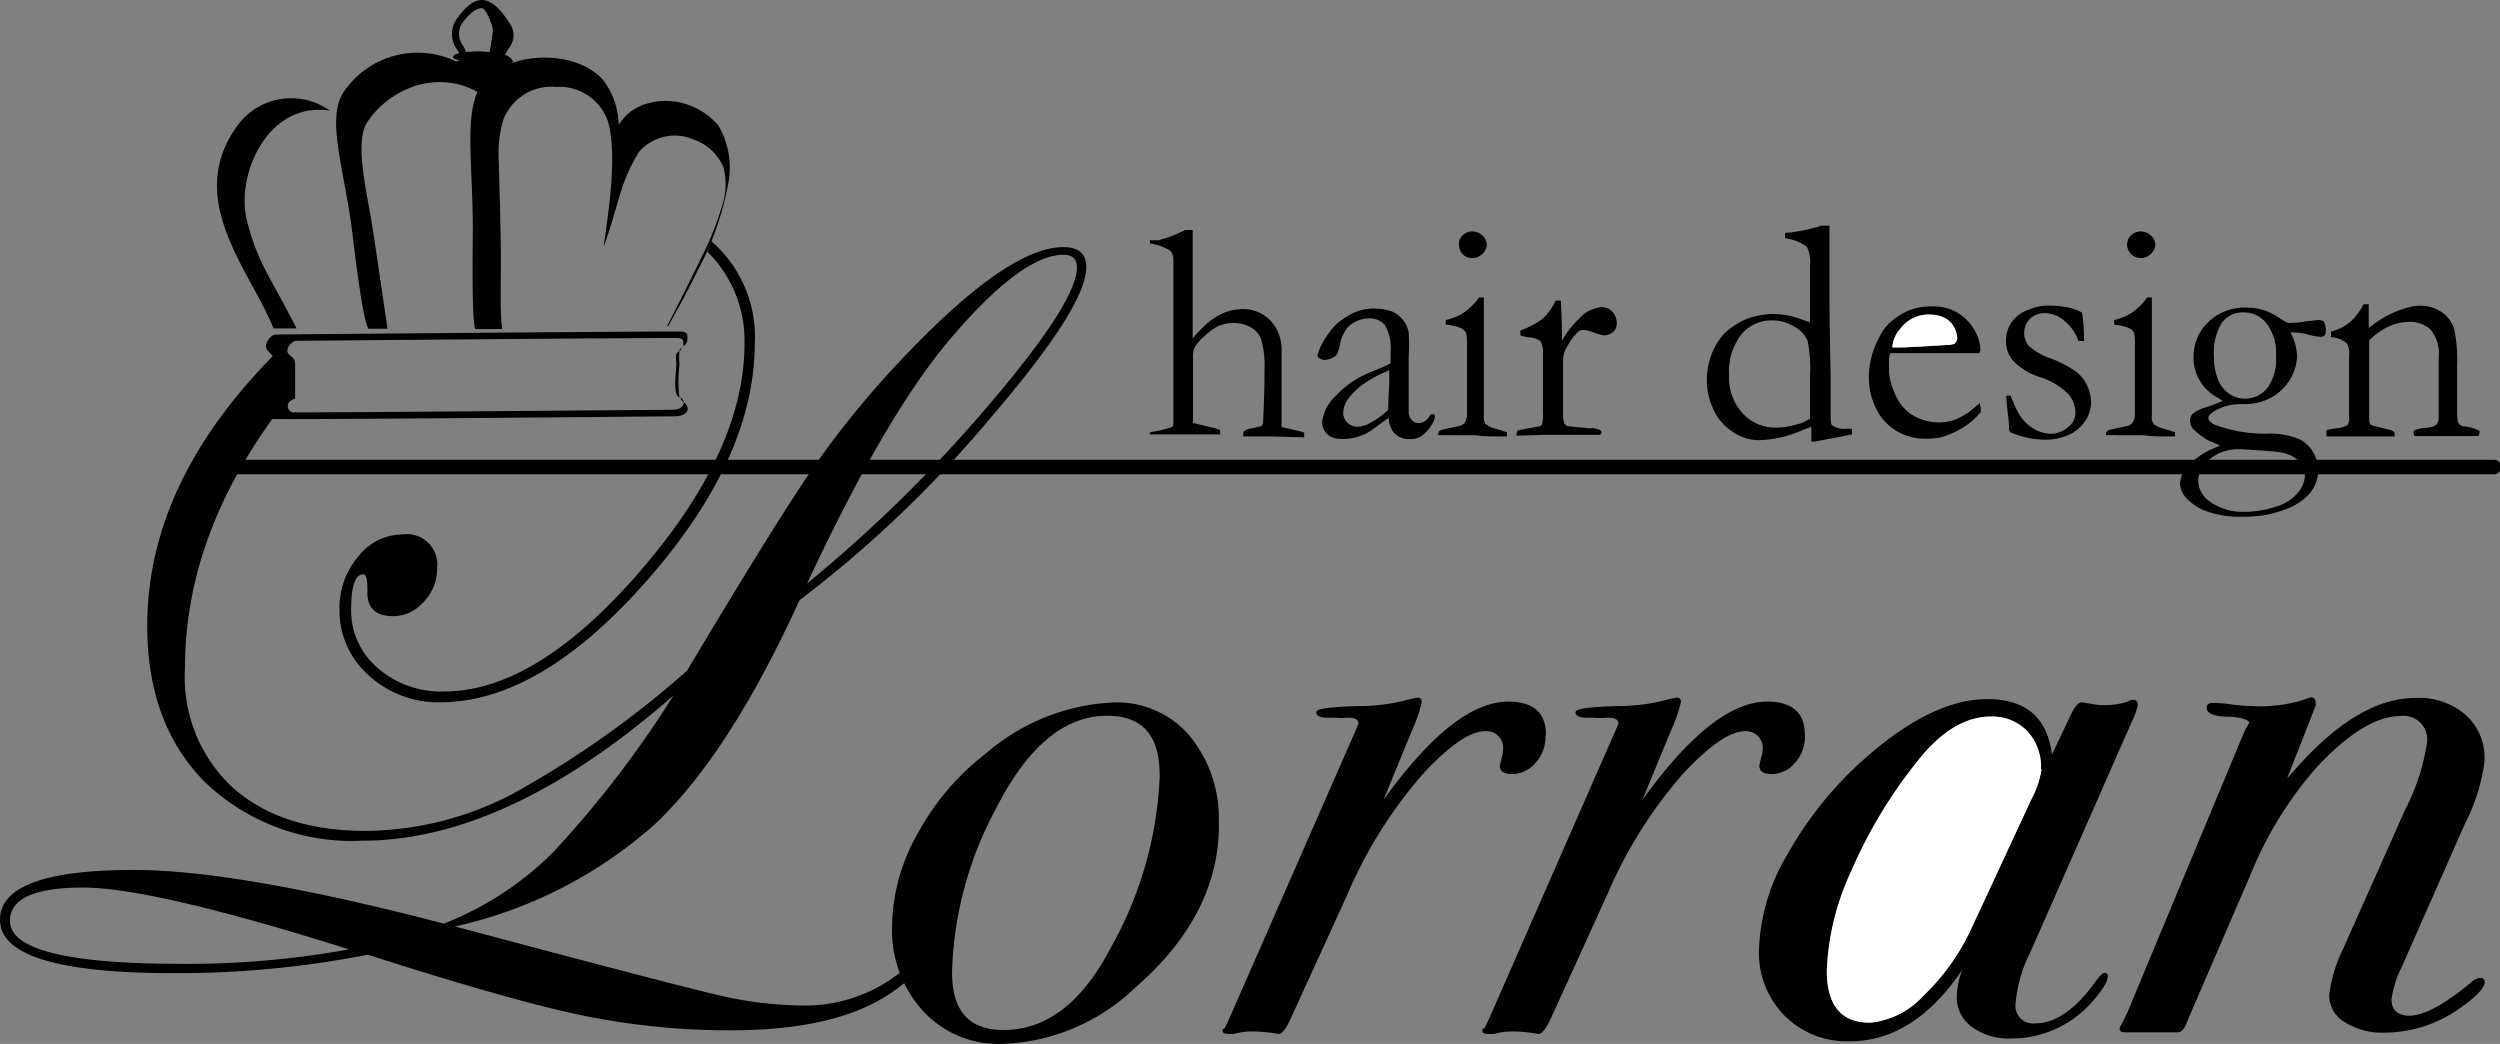 <svg xmlns="http://www.w3.org/2000/svg" viewBox="0 0 150.44 62.82"><rect x="0" y="0" width="150.44" height="62.82" fill="#808080" stroke="none"/><defs><style>.cls-1{fill:#fff;}</style></defs><title>header-logo</title><g id="レイヤー_2" data-name="レイヤー 2"><g id="背景"><path d="M69.24,26a6.16,6.16,0,0,0,1.27-.3c.07,0,.1-.14.1-.3V23.65l0-2.79V19.08l0-.91c0-1.42,0-2.27,0-2.55a.85.85,0,0,0-.17-.52,3.16,3.16,0,0,0-1.24-.45v0a1.11,1.11,0,0,1,0-.19l.25,0,.24,0a7.41,7.41,0,0,0,1.62-.62h.46c0,.18,0,.72,0,1.66V18.1l0,1.89c0,.11,0,.24,0,.38a8.41,8.41,0,0,1,.87-.91,4.15,4.15,0,0,1,1-.63,3,3,0,0,1,1.17-.23,2.27,2.27,0,0,1,1.89,1,2.71,2.71,0,0,1,.42,1.62l0,1v.53l0,.93c0,.77,0,1.22,0,1.37s0,.38,0,.65l.54.12c.35.08.63.14.82.21v.29l-2-.06-.92,0-.53,0h-.21a.36.36,0,0,1,0-.14V26a.73.73,0,0,1,.49-.22l.57-.13a.36.36,0,0,0,.13-.2c0-.16.05-1,.08-2.42l0-.69a6,6,0,0,0-.17-1.82,1.33,1.33,0,0,0-.6-.79,2,2,0,0,0-1.07-.29,2.18,2.18,0,0,0-1,.21,3.55,3.55,0,0,0-.74.55,3.17,3.17,0,0,0-.6.67,1.2,1.2,0,0,0-.12.61v.66l0,.68c0,.06,0,.44,0,1.17v.6l0,.65a.72.72,0,0,0,0,.21l1.32.32.31.11,0,.11a.45.45,0,0,1,0,.15H72.28l-1.61,0-1.21,0-.28,0v-.06A.39.39,0,0,1,69.24,26Z"/><path d="M86.29,24.92a.39.39,0,0,1,.06.18,1.19,1.19,0,0,1-.23.5,2,2,0,0,1-.65.68,1.16,1.16,0,0,1-.62.14,1.22,1.22,0,0,1-1-.41,1.7,1.7,0,0,1-.29-.87l-1,.73a3,3,0,0,1-2,.53,1,1,0,0,1-1-1,2.59,2.59,0,0,1,.79-1.55,5.83,5.83,0,0,1,2.16-1.47q1-.4,1.17-.52c0-.2,0-.43,0-.67a2.79,2.79,0,0,0-.33-1.61,1.15,1.15,0,0,0-1-.42,1.81,1.81,0,0,0-1.22.51,2.24,2.24,0,0,0-.52,1.2,2.2,2.2,0,0,1-.21.53,1.36,1.36,0,0,1-.65.26.61.61,0,0,1-.37-.12.18.18,0,0,1-.1-.15,3.24,3.24,0,0,1,.52-1.1A3.49,3.49,0,0,1,81.13,19a3,3,0,0,1,1.38-.43,3.68,3.68,0,0,1,1.2.15A1.73,1.73,0,0,1,84.77,20a13.37,13.37,0,0,1,0,1.47l0,1.49V24c0,.14,0,.27,0,.37s0,.31,0,.4a.68.68,0,0,0,.18.5.55.55,0,0,0,.42.19.73.73,0,0,0,.61-.36l.11-.15Zm-2.75-.27c0-.79.06-1.35.06-1.68,0-.17,0-.4,0-.68a6.3,6.3,0,0,0-1.34.68A4.07,4.07,0,0,0,81.13,24a1.47,1.47,0,0,0-.3.82.81.81,0,0,0,.25.61.85.85,0,0,0,.62.25,1.62,1.62,0,0,0,.71-.21A4.72,4.72,0,0,0,83.55,24.65Z"/><path d="M87,19.54v-.28a6.5,6.5,0,0,0,.66-.21,3,3,0,0,0,.71-.46A3.17,3.17,0,0,0,89,17.9l.18,0h.11c0,.3,0,.52,0,.66s0,.17,0,.42v3.2l0,2.86a.69.69,0,0,0,.11.48,1.73,1.73,0,0,0,.72.31l.56.18a.27.27,0,0,1,0,.11.32.32,0,0,1,0,.14l-.94,0c-.52,0-.86-.07-1-.07l-1.5,0a5,5,0,0,0-.54,0l-.15,0a.2.2,0,0,1,0-.11c0-.09.06-.15.18-.21l1-.22a.6.6,0,0,0,.39-.19,1,1,0,0,0,.16-.63q0-.72,0-4a3.23,3.23,0,0,0-.06-.8.72.72,0,0,0-.25-.26A2.79,2.79,0,0,0,87,19.54Zm.79-4.86a.71.71,0,0,1,.24-.53.81.81,0,0,1,.57-.22.85.85,0,0,1,.61.25.75.75,0,0,1,.26.54.76.76,0,0,1-.26.55.83.83,0,0,1-.61.26.8.8,0,0,1-.58-.23A.82.82,0,0,1,87.8,14.68Z"/><path d="M91.26,26.22l0-.12a.42.42,0,0,1,.08-.2l.55-.11.78-.14a.29.29,0,0,0,.13-.13,2.6,2.6,0,0,0,.05-.72c0-2.12,0-3.35,0-3.67a1.09,1.09,0,0,0-.17-.62,1.37,1.37,0,0,0-.68-.21,2.28,2.28,0,0,1-.51-.12l0-.29a5.3,5.3,0,0,0,1.32-.69,3.49,3.49,0,0,0,.8-1.11h.32c0,.31.06,1,.06,2.08v.16a1.33,1.33,0,0,0,0,.18,5.43,5.43,0,0,1,.89-1.19l.22-.22a1.75,1.75,0,0,1,.25-.23,2.25,2.25,0,0,1,1-.39.89.89,0,0,1,.68.28,1,1,0,0,1,.26.68.66.66,0,0,1-.18.5.84.84,0,0,1-.58.24,2.23,2.23,0,0,1-.59-.16,2.32,2.32,0,0,0-.58-.16.6.6,0,0,0-.37.08,3.17,3.17,0,0,0-.64.84,1.71,1.71,0,0,0-.29.88l0,1.55v1.86a1.71,1.71,0,0,0,.08.42.59.59,0,0,0,.19.16c.67.06,1.08.1,1.2.12l.19,0a1.15,1.15,0,0,1,.56.11.16.16,0,0,1,.09.14.29.29,0,0,1-.08.15l-1,0H93.34l-.52,0Z"/><path d="M108.92,19.39V15.95a2,2,0,0,0-.19-1.09,2.41,2.41,0,0,0-1.1-.48l-.21-.06v-.1a1,1,0,0,1,0-.2,10.29,10.29,0,0,0,2.19-.44h.48c0,.43,0,.9,0,1.42l0,3.61.07,4.07,0,2.17c0,.44,0,.69.1.75a1.24,1.24,0,0,0,.83.2l.35,0V26s0,.09,0,.14l-.6.12-1.36.26a2.56,2.56,0,0,1-.48.06v-.9l-.5.19a7,7,0,0,1-2.69.62,2.84,2.84,0,0,1-1.51-.48,3.15,3.15,0,0,1-1.18-1.35,4.06,4.06,0,0,1-.41-1.76,4.54,4.54,0,0,1,.27-1.54,3.81,3.81,0,0,1,.72-1.22,3.53,3.53,0,0,1,.8-.63,3.24,3.24,0,0,1,.85-.4,5.44,5.44,0,0,1,1.12-.21,5,5,0,0,1,2.08.37Zm0,5.79c0-.42,0-1.28,0-2.58a8.23,8.23,0,0,0-.15-2.1,1.74,1.74,0,0,0-.77-.83,2.53,2.53,0,0,0-1.38-.39,2.36,2.36,0,0,0-1.82.83,3.6,3.6,0,0,0-.75,2.47,3.19,3.19,0,0,0,.81,2.29,2.65,2.65,0,0,0,2,.86,4,4,0,0,0,1.26-.19A2.26,2.26,0,0,0,108.93,25.18Z"/><path d="M119.1,21.25l-3.76,0h-.71c-.29,0-.58,0-.88,0a1.63,1.63,0,0,0-.08.39v.65a3.65,3.65,0,0,0,.36,1.4,2.78,2.78,0,0,0,1,1.26,3.19,3.19,0,0,0,1.68.47,3.58,3.58,0,0,0,.85-.13,4.3,4.3,0,0,0,.9-.48l.68-.55.06.38a.84.84,0,0,1,0,.14,4.14,4.14,0,0,1-1.07.94,5,5,0,0,1-1.31.59,4.47,4.47,0,0,1-1,.09,3.42,3.42,0,0,1-1.31-.27,3.19,3.19,0,0,1-1.5-1.33,4.22,4.22,0,0,1-.55-2.22,4.71,4.71,0,0,1,.15-1.06,5.48,5.48,0,0,1,.56-1.38,2.67,2.67,0,0,1,.67-.82,4.42,4.42,0,0,1,1-.63,3.66,3.66,0,0,1,1.42-.25,2.8,2.8,0,0,1,2.55,1.41,2.59,2.59,0,0,1,.37,1.22Zm-5.23-.34h.44q.47,0,2.85-.15a1.2,1.2,0,0,0,.46-.08.5.5,0,0,0,.16-.32,1.46,1.46,0,0,0-.19-.66,1.27,1.27,0,0,0-.57-.57,1.92,1.92,0,0,0-.9-.2,2.11,2.11,0,0,0-1.74.82A1.89,1.89,0,0,0,113.87,20.91Z"/><path d="M121,23.82a6.9,6.9,0,0,0,.53,1.15,2.58,2.58,0,0,0,.85.83,2.07,2.07,0,0,0,1.08.3,1.61,1.61,0,0,0,1.06-.46,1.06,1.06,0,0,0,.37-.81,1.71,1.71,0,0,0-.44-1.13,4.26,4.26,0,0,0-1.67-1,3.89,3.89,0,0,1-1.65-1,1.86,1.86,0,0,1-.42-1.2,1.91,1.91,0,0,1,.35-1.12,2.12,2.12,0,0,1,1-.74,3,3,0,0,1,1.13-.25,6.36,6.36,0,0,1,1.19.1,3.13,3.13,0,0,1,.91.32,12.61,12.61,0,0,1,.12,1.41l0,.3h-.34a2.68,2.68,0,0,0-.86-1.23,1.85,1.85,0,0,0-1.14-.45,1.24,1.24,0,0,0-.91.34,1.2,1.2,0,0,0-.35.89,1.12,1.12,0,0,0,.28.75,3.75,3.75,0,0,0,1.32.75,7,7,0,0,1,1.5.78,2.22,2.22,0,0,1,.7.88,2.44,2.44,0,0,1,.22,1,2,2,0,0,1-.43,1.21,2.31,2.31,0,0,1-1.07.79,3.43,3.43,0,0,1-1.15.23,5.42,5.42,0,0,1-2.19-.44.37.37,0,0,1-.1-.28c0-.06,0-.15,0-.27-.1-.84-.15-1.35-.15-1.5a.18.18,0,0,1,0-.15A.48.48,0,0,1,121,23.82Z"/><path d="M127.22,19.54v-.28a6,6,0,0,0,.65-.21,3,3,0,0,0,.71-.46,3.14,3.14,0,0,0,.62-.69l.18,0h.11c0,.3,0,.52,0,.66s0,.17,0,.42v3.2l0,2.86a.7.7,0,0,0,.11.48,1.72,1.72,0,0,0,.72.31l.56.18a.33.33,0,0,1,0,.11.31.31,0,0,1,0,.14l-.94,0c-.52,0-.86-.07-1-.07l-1.5,0a5,5,0,0,0-.55,0l-.15,0a.23.23,0,0,1,0-.11c0-.09.06-.15.18-.21l1-.22a.61.61,0,0,0,.39-.19,1,1,0,0,0,.16-.63q0-.72,0-4a3.45,3.45,0,0,0-.05-.8.75.75,0,0,0-.25-.26A2.81,2.81,0,0,0,127.22,19.54Zm.79-4.86a.7.7,0,0,1,.24-.53.82.82,0,0,1,.58-.22.87.87,0,0,1,.61.25.75.75,0,0,1,.26.54.77.77,0,0,1-.26.55.85.85,0,0,1-.61.26.8.8,0,0,1-.58-.23A.83.83,0,0,1,128,14.68Z"/><path d="M133.6,26.81l-.72-.31a4.64,4.64,0,0,1-.9-.68.76.76,0,0,1-.19-.5.57.57,0,0,1,.14-.4,2.11,2.11,0,0,1,.82-.41,7.7,7.7,0,0,0,1-.39l-.38-.24A2.68,2.68,0,0,1,132,21.5a2.85,2.85,0,0,1,.89-2.12,3.11,3.11,0,0,1,2.27-.87,3.58,3.58,0,0,1,1.15.18,4.36,4.36,0,0,1,.89.47l.44.26a1.08,1.08,0,0,0,.34,0c.11,0,.36,0,.77-.08l.73-.08a.67.67,0,0,1,.36.08,1.26,1.26,0,0,1,.11.63.29.29,0,0,1-.08.23.33.33,0,0,1-.23.07,3.78,3.78,0,0,1-.86-.17A4.26,4.26,0,0,0,138,20l-.17,0a3.33,3.33,0,0,1,.4,1.47,3,3,0,0,1-1.59,2.47,3.28,3.28,0,0,1-1.5.38h-.32a3,3,0,0,0-1.58.43c-.23.14-.35.28-.35.4s.12.26.34.39a8.59,8.59,0,0,0,3.38.55,4.6,4.6,0,0,1,1.68.31,1.92,1.92,0,0,1,.9.8,2.18,2.18,0,0,1,.31,1.09,2.21,2.21,0,0,1-.51,1.4,3.6,3.6,0,0,1-1.57,1,6.69,6.69,0,0,1-2.41.4,5.85,5.85,0,0,1-2.32-.36,3,3,0,0,1-1.16-.8,1.38,1.38,0,0,1-.35-.85,1.77,1.77,0,0,1,.38-.91,4.22,4.22,0,0,1,1.56-1.15Zm-.68,3.33a3.42,3.42,0,0,0,2.15.66,6,6,0,0,0,1.85-.3,2.67,2.67,0,0,0,1.35-.84,1.73,1.73,0,0,0,.43-1,1.41,1.41,0,0,0-.56-1.08,2,2,0,0,0-.68-.31,4.7,4.7,0,0,0-.85-.12c-1.05-.08-1.7-.12-1.93-.12a2.69,2.69,0,0,0-1.79.67,1.61,1.61,0,0,0-.61,1.26A1.58,1.58,0,0,0,132.92,30.14Zm.31-8.68a3.5,3.5,0,0,0,.25,1.41,1.88,1.88,0,0,0,.69.84,1.66,1.66,0,0,0,.9.28,1.71,1.71,0,0,0,1.35-.62,2.85,2.85,0,0,0,.54-1.9,3,3,0,0,0-.56-2,1.72,1.72,0,0,0-1.36-.67,1.55,1.55,0,0,0-1.35.64A3.38,3.38,0,0,0,133.23,21.46Z"/><path d="M140,25.89a4.56,4.56,0,0,1,.54-.11,1.64,1.64,0,0,0,.71-.19.75.75,0,0,0,.11-.51l0-.33c0-.12,0-.28,0-.48l0-2.87a1.22,1.22,0,0,0-.15-.75,1.64,1.64,0,0,0-.94-.36v-.34a2.83,2.83,0,0,0,1.05-.49,3.37,3.37,0,0,0,.9-1.15h.32c0,.3,0,.51,0,.63v.79l.26-.19a6,6,0,0,1,1.15-.69,5.54,5.54,0,0,1,1.05-.37,2.57,2.57,0,0,1,.66-.08,2.17,2.17,0,0,1,1.32.42,1.88,1.88,0,0,1,.71,1,9.5,9.5,0,0,1,.17,2.22v1.42s0,.16,0,.38,0,.46,0,.73a3.79,3.79,0,0,0,.05.83.59.59,0,0,0,.25.25,2.24,2.24,0,0,1,1.05.29V26a.72.72,0,0,1-.06.24H149l-1.24,0-1.22,0q-.67,0-1.25,0l-.06-.2a.28.28,0,0,1,.07-.15,2.32,2.32,0,0,1,.71-.15,1.52,1.52,0,0,0,.37-.06,1.13,1.13,0,0,0,.26-.15.91.91,0,0,0,.11-.38s0-.13,0-.26c0-.29,0-1,0-2.15v-.49l0-.75a2.26,2.26,0,0,0-.49-1.67,1.81,1.81,0,0,0-1.3-.46,3,3,0,0,0-1.23.28,4.2,4.2,0,0,0-1.16.83c0,.3,0,.56,0,.77l0,2.07c0,1.08,0,1.74,0,2a.44.44,0,0,0,.07.21.6.6,0,0,0,.3.12l.52.13.39.1a.35.35,0,0,1,.25.19v.19h-1l-2,0H140l0-.12A.84.84,0,0,1,140,25.89Z"/><path d="M17.13,24.22q-6,7.74-6,16A9.07,9.07,0,0,0,14,47.39Q16.94,50,22,50a19.37,19.37,0,0,0,8.7-2.15,57.71,57.71,0,0,0,10.65-7.5Q46.64,31.48,49,28.05a56.11,56.11,0,0,1,5.48-6.66q6.22-6.52,9.51-6.52,1.38,0,1.38,1.21,0,2.38-5.86,9.18A70.73,70.73,0,0,1,48.11,36.12q-4.2,9.21-8.67,13.45a26.85,26.85,0,0,1-12.06,6.18q13.37,3.57,16,4.17a23,23,0,0,0,5.05.59A9.21,9.21,0,0,0,54.77,58a1.24,1.24,0,0,1,.37-.17.3.3,0,0,1,.2.17c0,.36-.6,1-1.78,1.79Q50.27,62,44,62a43.88,43.88,0,0,1-8.87-.88q-4.27-.87-13-3.67a59.28,59.28,0,0,1-11.56,1.11Q0,58.58,0,55.35q0-3,8.06-3,6.26,0,18.65,3.23a19.22,19.22,0,0,0,6.57-4.29,62.42,62.42,0,0,0,7.24-9.43q-10,8.73-18.72,8.73a12.79,12.79,0,0,1-9.43-3.49q-3.51-3.5-3.51-9.45,0-8.9,8.22-16.88Zm25.69-9.69a7.6,7.6,0,0,1,2.6,6.11q0,6.89-6.45,14.25T26.51,42.26a6.15,6.15,0,0,1-4.32-1.62,5.18,5.18,0,0,1-1.76-4,4.71,4.71,0,0,1,1.13-3.15,3.39,3.39,0,0,1,2.66-1.33,1.83,1.83,0,0,1,2.08,2.06,2.79,2.79,0,0,1-.81,2,2.43,2.43,0,0,1-1.81.86c-1.09,0-1.61-.51-1.57-1.52,0-.65-.06-1-.24-1q-.74,0-.74,2.09a4.54,4.54,0,0,0,1.59,3.54,5.78,5.78,0,0,0,4,1.42q5.55,0,11.81-7.25T44.8,20.71a7.48,7.48,0,0,0-2.23-5.56l.22-.67M21,57.13Q9.21,53.41,5,53.41q-4.4,0-4.4,2Q.59,58,10.89,58A54.4,54.4,0,0,0,21,57.13m43.8-41.06c0-.49-.27-.74-.81-.74-1.66,0-3.94,1.69-6.82,5.08q-3.86,4.54-8.6,14.7a85.24,85.24,0,0,0,11-10.82q5.24-6.14,5.24-8.22"/><path d="M73.35,49.63q0,5.41-5,9.77a12.15,12.15,0,0,1-8.1,3.42,6.16,6.16,0,0,1-4.72-2,7.23,7.23,0,0,1-1.85-5.13,11.58,11.58,0,0,1,1.53-5.51,15.26,15.26,0,0,1,4.08-4.81A12.64,12.64,0,0,1,67,42.27a5.76,5.76,0,0,1,4.58,2,7.83,7.83,0,0,1,1.76,5.32m-3.56-3q0-3.52-3.15-3.52-3.84,0-6.66,5.52a22,22,0,0,0-2.68,9.92c0,2.31,1,3.47,3.1,3.47q3.89,0,6.48-5a22.86,22.86,0,0,0,2.92-10.38"/><path d="M93,44.31a2.31,2.31,0,0,1-.6,1.6,1.85,1.85,0,0,1-1.4.67c-.5,0-.75-.17-.75-.51l.11-.46a1.69,1.69,0,0,0,.09-.51A1,1,0,0,0,89.36,44c-.9,0-2.14.86-3.75,2.59a27.32,27.32,0,0,0-4.54,7.26l-3.34,7.31q-.46,1.06-.79,1.06a9.25,9.25,0,0,0-1.43-.15,4.14,4.14,0,0,0-1.26.15H74c-.28,0-.43-.06-.43-.18s0-.09.14-.19l.22-.46,7.82-17.83c0-.25-.2-.37-.6-.37H81a2.71,2.71,0,0,1-.6,0H79.9c-.46,0-.69-.11-.69-.33s.81-.31,2.41-.37a11.7,11.7,0,0,0,3.24-.42l.42-.09a.25.25,0,0,1,.28.28,9.29,9.29,0,0,1-.6,1.71l-1.71,4.17q4.26-5.92,7.51-5.92c1.52,0,2.27.68,2.27,2"/><path d="M108.61,44.31a2.31,2.31,0,0,1-.6,1.6,1.83,1.83,0,0,1-1.39.67c-.5,0-.75-.17-.75-.51l.1-.46a1.39,1.39,0,0,0,.1-.51A1,1,0,0,0,105,44q-1.34,0-3.75,2.59a27.31,27.31,0,0,0-4.54,7.26l-3.33,7.31q-.47,1.06-.8,1.06a9.32,9.32,0,0,0-1.43-.15,4.09,4.09,0,0,0-1.25.15h-.28c-.28,0-.42-.06-.42-.18s0-.09.14-.19l.23-.46,7.82-17.83c0-.25-.2-.37-.6-.37h-.19a2.7,2.7,0,0,1-.6,0H95.5c-.46,0-.69-.11-.69-.33s.8-.31,2.4-.37a11.71,11.71,0,0,0,3.24-.42l.42-.09a.24.24,0,0,1,.28.28,9.36,9.36,0,0,1-.6,1.71l-1.72,4.17q4.26-5.92,7.51-5.92,2.27,0,2.27,2"/><path d="M128.65,42.44a5,5,0,0,1-.37,1l-6.11,13.88a8.32,8.32,0,0,0-.88,3.06,1.06,1.06,0,0,0,1.2,1.2c1.2,0,2.41-.84,3.61-2.51.25-.35.43-.53.56-.53a.17.17,0,0,1,.18.19c0,.34-.34.88-1,1.62A6.43,6.43,0,0,1,121,62.49a3.7,3.7,0,0,1-2.34-.7,2.17,2.17,0,0,1-.91-1.81,5,5,0,0,1,.33-1.62q-2.91,4.3-6.76,4.3a5.29,5.29,0,0,1-3.94-1.55,5.4,5.4,0,0,1-1.53-4,12,12,0,0,1,1.76-5.78,22.09,22.09,0,0,1,4.67-5.74q4-3.52,7.31-3.52c2.31,0,3.61,1.11,3.89,3.34L124.62,43c.24-.5.46-.74.65-.74l.55.09a4.15,4.15,0,0,0,.65.08,4.52,4.52,0,0,0,1.57-.21.67.67,0,0,1,.32-.11c.18,0,.28.11.28.33m-5.83,3.84A3.16,3.16,0,0,0,122,44a2.94,2.94,0,0,0-2.2-.88q-2.32,0-4.45,2.73a28.75,28.75,0,0,0-3.94,6.55,15.61,15.61,0,0,0-1.48,6c0,2.1.86,3.14,2.6,3.14a4.94,4.94,0,0,0,3.21-1.62,13.24,13.24,0,0,0,2.9-4.07l3.61-7.77a5.44,5.44,0,0,0,.6-1.8"/><path d="M149.52,45.75a11.63,11.63,0,0,1-1.21,3.86l-3.75,8.51a6.47,6.47,0,0,0-.65,2c0,.65.36,1,1.08,1q1.33,0,3.87-2.13a.83.83,0,0,1,.38-.14c.19,0,.28.08.28.23,0,.37-.51.91-1.54,1.62a7.83,7.83,0,0,1-4.49,1.44,4.19,4.19,0,0,1-2.39-.63,1.87,1.87,0,0,1-.94-1.6A8.54,8.54,0,0,1,141,57.1l3.71-8.33a13,13,0,0,0,1.34-4.09,1.42,1.42,0,0,0-1.62-1.59q-2.13,0-5,3.06a22.5,22.5,0,0,0-4,6.48l-3.8,8.8c-.15.46-.35.69-.6.69h-3.16c-.21,0-.32-.07-.32-.23a.57.57,0,0,1,.14-.28l.33-.69,7.08-17c.09-.15.17-.29.24-.42s-.42-.34-1.16-.37c-.93,0-1.39-.2-1.39-.51s.17-.32.51-.32a9,9,0,0,1,1,.09,8.35,8.35,0,0,0,1.06.09,9,9,0,0,0,3.28-.37,1.47,1.47,0,0,1,.42-.14.25.25,0,0,1,.28.28.47.47,0,0,1,0,.23l-1.71,4.36c.25-.28.6-.68,1.07-1.18Q142.16,42,145.35,42a4.3,4.3,0,0,1,3,1,3.45,3.45,0,0,1,1.16,2.68"/><path d="M13.79,27.67a.44.44,0,1,0,0,.87H150a.44.44,0,1,0,0-.87Z"/><path d="M40.69,22c0,.59-.22,1.69.2,1.93h0a7.91,7.91,0,0,1,0-2,4.24,4.24,0,0,1,0-.82l-.13.11c-.14.15-.07.19-.06.78m.44,2.24c0,.21-.21.42-.71.42-.76,0-22.54.19-22.83.15a.39.39,0,0,1-.19-.63,1.23,1.23,0,0,1,.35-.2s0-1.58,0-2-.13-.42-.39-.68.18-.79.47-.79c0,0,18.69-.17,22.86-.17.51,0,.41.23.42.43a.17.17,0,0,1,0,.07.51.51,0,0,0,.24-.38c0-.24.1-.51-.44-.51-4.43,0-24.33.18-24.33.18-.3,0-.78.62-.5.94s.41.35.41.81,0,2.35,0,2.35a1.27,1.27,0,0,0-.37.24.48.48,0,0,0,.2.74c.31.06,23.5-.15,24.3-.16s.94-.55.52-.84m0,0a.39.39,0,0,0-.21-.29.52.52,0,0,0,.18.27l0,0m-.25-3.13a.53.53,0,0,0,.2-.25L41,21a.36.36,0,0,0-.07.12"/><path d="M17.86,19.76h-1.4c-1.39-3.49-5.47-7.81-2.1-12.3a4,4,0,0,1,5.49-.8c-3.7-.58-5.67,3.8-5,6.58.66,2.6,1.35,3.29,3,6.53"/><path d="M43.24,7.57A4.21,4.21,0,0,0,41.5,6.34a4,4,0,0,0-2.39-.15,2.9,2.9,0,0,0-1.88,1.33,4.54,4.54,0,0,0-1-2.78c-1.4-1.44-3.92-1.52-5.5-.92l-.06,0-.08,0c.24,0,.27-.1.27-.13s-.13-.29-.46-.38h0a2.15,2.15,0,0,1,.27-.48,1.2,1.2,0,0,0,0-1.42C30.3.83,29.71,0,29,0S27.7.83,27.37,1.32a1.62,1.62,0,0,0,.05,1.54,2.08,2.08,0,0,1,.21.34c-.25.06-.36.15-.36.24s.16.15.41.19a1.31,1.31,0,0,0-.23.07h0A5.36,5.36,0,0,0,20.8,5.37c-1.29,1.64-.07,4.66.43,8.87.73,6.12,1,5.54,1,5.54h1.09s-.68-4.65-.89-6c-.31-2.06-1.12-5.11-.36-6.38a5.43,5.43,0,0,1,2.45-2.05,4.72,4.72,0,0,1,4.21.18v0c-.78,1.76-.24,4.74-.28,8.73-.07,6.16.19,5.54.19,5.54l1.58,0c-.16-1.15-.05-2.63-.09-5.38C30.1,12.2,30,9.93,30,9a7,7,0,0,1,.28-1.77,3.1,3.1,0,0,1,3.2-2,3.09,3.09,0,0,1,3.08,2c.6,1.88.09,5.42-.24,7.6.3-.68.69-2.17,1-3.15a10.4,10.4,0,0,1,1.11-2.51,2.83,2.83,0,0,1,3.29-.78,3,3,0,0,1,1.82,1.69,4.16,4.16,0,0,1-.11,2.38,18.63,18.63,0,0,1-1.29,3.17c-.44.94-2,4-2,4l.07,0c.57-1.05,1-1.78,1.74-3.29a17.68,17.68,0,0,0,1.87-5.29,5,5,0,0,0-.64-3.58M29.47,3.14a5.66,5.66,0,0,0-1.43,0,1.57,1.57,0,0,0-.22-.46,1.19,1.19,0,0,1-.07-1.19c.25-.37.76-1,1.26-1,.23,0,.67,1.11.65,1.34s-.11.81-.19,1.27"/><path class="cls-1" d="M122.82,46.28A3.16,3.16,0,0,0,122,44a2.94,2.94,0,0,0-2.2-.88q-2.32,0-4.45,2.73a28.75,28.75,0,0,0-3.94,6.55,15.61,15.61,0,0,0-1.48,6c0,2.1.86,3.14,2.6,3.14a4.94,4.94,0,0,0,3.21-1.62,13.24,13.24,0,0,0,2.9-4.07l3.61-7.77a5.44,5.44,0,0,0,.6-1.8"/><path class="cls-1" d="M113.87,20.91h.44q.47,0,2.85-.15a1.2,1.2,0,0,0,.46-.08.5.5,0,0,0,.16-.32,1.46,1.46,0,0,0-.19-.66,1.27,1.27,0,0,0-.57-.57,1.92,1.92,0,0,0-.9-.2,2.11,2.11,0,0,0-1.74.82A1.89,1.89,0,0,0,113.87,20.91Z"/></g></g></svg>